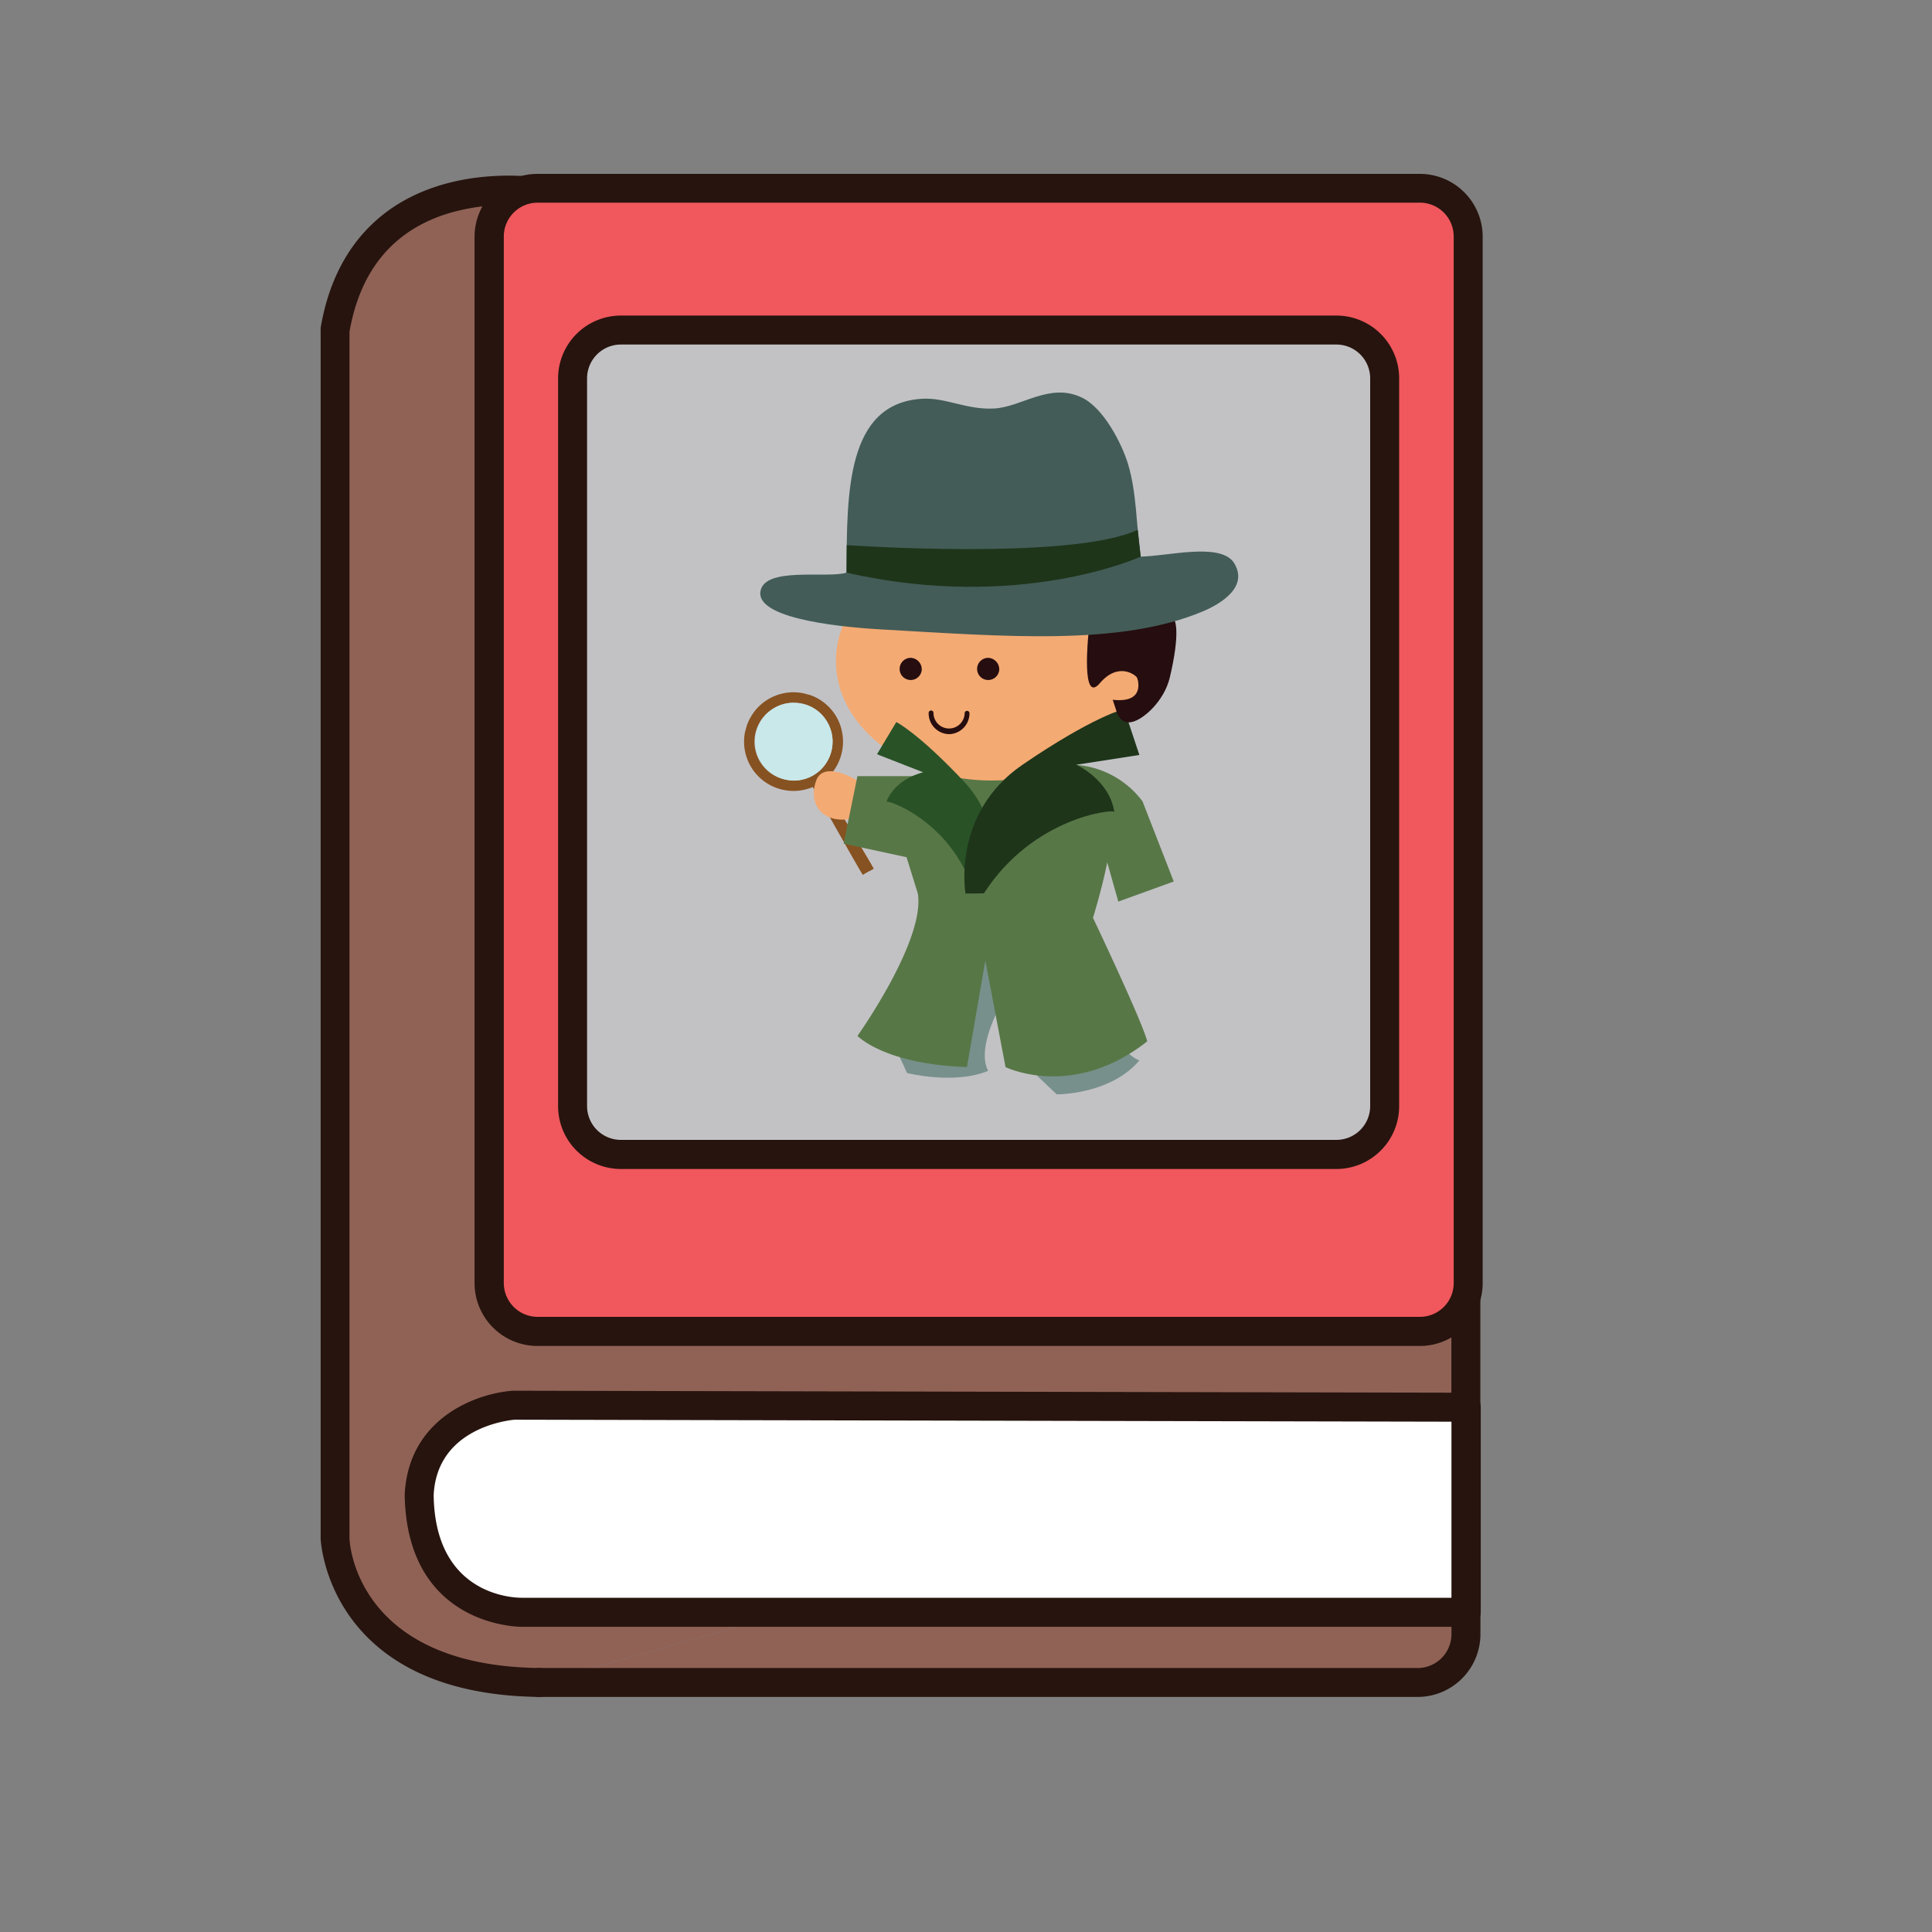 <svg id="mystery_book" data-name="mystery book" xmlns="http://www.w3.org/2000/svg" viewBox="0 0 300 300"><rect x="0" y="0" width="300" height="300" fill="#808080" stroke="none"/><defs><style>.cls-1{fill:#906256;}.cls-2{fill:#27140e;}.cls-3{fill:#fff;}.cls-4{fill:#f0585d;}.cls-5{fill:#c2c2c5;}.cls-6{fill:#865221;}.cls-10,.cls-11,.cls-12,.cls-15,.cls-16,.cls-17,.cls-6,.cls-7{fill-rule:evenodd;}.cls-7{fill:#c9e8ea;}.cls-10,.cls-8{fill:#78908c;}.cls-12,.cls-9{fill:#f4aa73;}.cls-11{fill:#587747;}.cls-13{fill:#295227;}.cls-14,.cls-17{fill:#1e351a;}.cls-15,.cls-18{fill:#260d0f;}.cls-16{fill:#435c57;}</style></defs><title>mystery book</title><path class="cls-1" d="M227.63,220.9V195.05L177.18,61.38,83.86,29.85S56.43,25.12,52,51.29V238.87s.63,22.07,31.84,22.39"/><path class="cls-2" d="M83.86,263.5h0c-33-.33-34.06-24.32-34.07-24.56V51.29a2.43,2.43,0,0,1,0-.38c1.37-8.11,5-14.28,10.69-18.34,10.14-7.18,23.2-5,23.76-4.94a2,2,0,0,1,.33.09l93.33,31.53a2.24,2.24,0,0,1,1.38,1.33l50.44,133.68a2.13,2.13,0,0,1,.15.79V220.9a2.25,2.25,0,0,1-4.5,0V195.46L175.45,63.17,83.33,32.05A34.07,34.07,0,0,0,70.07,33c-8.78,2.53-14.1,8.76-15.8,18.52V238.87c0,.75,1.07,19.85,29.62,20.14a2.25,2.25,0,0,1,0,4.49Z"/><path class="cls-1" d="M83.86,261.26H220.13a7.53,7.53,0,0,0,7.5-7.5V220.9"/><path class="cls-2" d="M220.13,263.5H83.86a2.25,2.25,0,1,1,0-4.49H220.13a5.26,5.26,0,0,0,5.25-5.25V220.9a2.25,2.25,0,1,1,4.5,0v32.86A9.76,9.76,0,0,1,220.13,263.5Z"/><path class="cls-3" d="M79.77,218.2l147.86.31v31.84H81s-15.64.32-15.95-18.28C65.65,219.15,79.77,218.2,79.77,218.2Z"/><path class="cls-2" d="M81,252.61c-.73,0-17.82-.24-18.16-20.5.57-12,11.25-15.78,16.83-16.16a.74.74,0,0,0,.15,0l147.86.31a2.26,2.26,0,0,1,2.25,2.25v31.84a2.26,2.26,0,0,1-2.25,2.26Zm-1.1-32.16c-1,.09-12.07,1.29-12.56,11.73C67.55,247.65,79.58,248.1,81,248.1v0H225.38V220.76Z"/><rect class="cls-4" x="75.98" y="29.22" width="151.96" height="177.51" rx="7.5" ry="7.5"/><path class="cls-2" d="M220.44,209h-137a9.77,9.77,0,0,1-9.75-9.76V36.72A9.77,9.77,0,0,1,83.48,27h137a9.76,9.76,0,0,1,9.75,9.75V199.23A9.76,9.76,0,0,1,220.44,209ZM83.48,31.47a5.26,5.26,0,0,0-5.25,5.25V199.23a5.26,5.26,0,0,0,5.25,5.25h137a5.25,5.25,0,0,0,5.25-5.25V36.72a5.25,5.25,0,0,0-5.25-5.25Z"/><rect class="cls-5" x="88.91" y="51.25" width="126.11" height="128.02" rx="7.5" ry="7.5"/><path class="cls-2" d="M207.52,181.52H96.41a9.76,9.76,0,0,1-9.75-9.75v-113A9.76,9.76,0,0,1,96.41,49H207.52a9.75,9.75,0,0,1,9.74,9.75v113A9.76,9.76,0,0,1,207.52,181.52ZM96.41,53.5a5.25,5.25,0,0,0-5.25,5.25v113A5.25,5.25,0,0,0,96.41,177H207.52a5.25,5.25,0,0,0,5.24-5.25v-113a5.25,5.25,0,0,0-5.24-5.25Z"/><path class="cls-6" d="M124.72,107.64l1.12.3a7.61,7.61,0,0,1,4.94,5.85,7.68,7.68,0,0,1-.55,4.52,7.23,7.23,0,0,1-2.56,3.09c.42.76,8.06,13.42,8,13.5-.8.47-.89.44-1.68.95-.13,0-7.34-12.88-7.78-13.64a7.71,7.71,0,0,1-8.08-1.31,7.65,7.65,0,0,1-2.45-7.2l.31-1.12a8.37,8.37,0,0,1,1.46-2.48,7.68,7.68,0,0,1,7.23-2.46Zm-1.56,1.48a6,6,0,0,0-3.15.94,6,6,0,0,0,2,11,6,6,0,0,0,7.14-4.64,6,6,0,0,0-.78-4.46,5.89,5.89,0,0,0-3.87-2.71A6.85,6.85,0,0,0,123.16,109.12Z"/><path class="cls-7" d="M124.5,109.26a5.89,5.89,0,0,1,3.87,2.71,6.06,6.06,0,0,1-1.91,8.32,5.89,5.89,0,0,1-4.45.78,6.05,6.05,0,0,1-2-11,6,6,0,0,1,3.15-.94A6.85,6.85,0,0,1,124.5,109.26Z"/><path class="cls-8" d="M161,167l3.09,2.93s8.34.07,12.83-5.27a5.14,5.14,0,0,1-1.56-1l-10-4.23Z"/><path class="cls-9" d="M133,121.12s-5-3.07-6.23,0,.27,6.79,5.33,6.06S133,121.12,133,121.12Z"/><path class="cls-10" d="M139.71,164.16l1.14,2.46s7.38,1.86,12.6-.35c-1.69-3,1.16-8.66,1.16-8.66l2-12.66-12.06-1.57Z"/><path class="cls-11" d="M171.93,133.9c-.78,4-2.21,8.62-2.21,8.62s7.7,16.19,8.42,19.18c-11.55,9.13-22,4-22,4L153,149.16l-2.85,16.53c-12.84-.42-17-4.84-17-4.84s10.55-14.83,9.37-22.1l-1.75-5.64L131,131l2.14-10.48,8.55,0,4.92-1.75s13.31-.78,20.51,0a14.21,14.21,0,0,1,10.29,5.66l4.85,12.45L173.65,140Z"/><path class="cls-12" d="M178.14,102.63c0,10.26-10.82,18.57-24.17,18.57s-24.17-8.31-24.17-18.57S140.62,84.06,154,84.06,178.14,92.38,178.14,102.63Z"/><path class="cls-13" d="M153.05,138.07s3.78-9.1-3.34-16.68-10.53-9.27-10.53-9.27l-3,5,7.19,2.81s-4.29.87-5.73,4.57c.14-.33,9.45,2.73,13.26,13.06Z"/><path class="cls-14" d="M149.92,138.75s-2.18-12.46,8.85-20,15.78-8.65,15.78-8.65l2.37,7.13-9.79,1.52s5.13,2.29,5.9,7.32c-.08-.46-12.59.77-20.25,12.65Z"/><path class="cls-15" d="M169,98.58s-1.14,10.93,1.78,7.51,5.63-1.21,5.78-.86,1.29,4-3.78,3.43l.61,1.85s.49,2,2.34,1.61,5-3.25,5.89-6.81c1.71-7.13.81-8.86.81-8.86l-12.5-2.34Z"/><path class="cls-16" d="M177.13,86.43c4.31-.08,12.06-2.16,14.37.8,2.63,3.89-2.09,6.59-4.69,7.69-12.85,5.42-30.66,3.91-50.08,2.81-4.66-.27-19-1.39-18.67-5.72.34-4.16,10.42-2.13,13.39-3.09.06-12.27-.09-26.29,11.74-27,3.67-.22,6.9,1.75,11.2,1.51S163,59.34,168,61.74c3.36,1.6,6.2,7.12,7.18,10.38C176.52,76.62,176.42,81.51,177.13,86.43Z"/><path class="cls-17" d="M131.48,84.65s34.91,2.43,45.19-2.38l.46,4.16s-18.76,8.62-45.68,2.49Z"/><path class="cls-15" d="M143.13,104a1.72,1.72,0,1,1-1.71-1.85A1.79,1.79,0,0,1,143.13,104Z"/><path class="cls-15" d="M155.16,104a1.72,1.72,0,1,1-1.71-1.85A1.79,1.79,0,0,1,155.16,104Z"/><path class="cls-18" d="M147.37,114a3.24,3.24,0,0,1-3.17-3.3.37.37,0,0,1,.38-.37.36.36,0,0,1,.37.37,2.42,2.42,0,1,0,4.84,0,.38.38,0,0,1,.75,0A3.24,3.24,0,0,1,147.37,114Z"/></svg>
